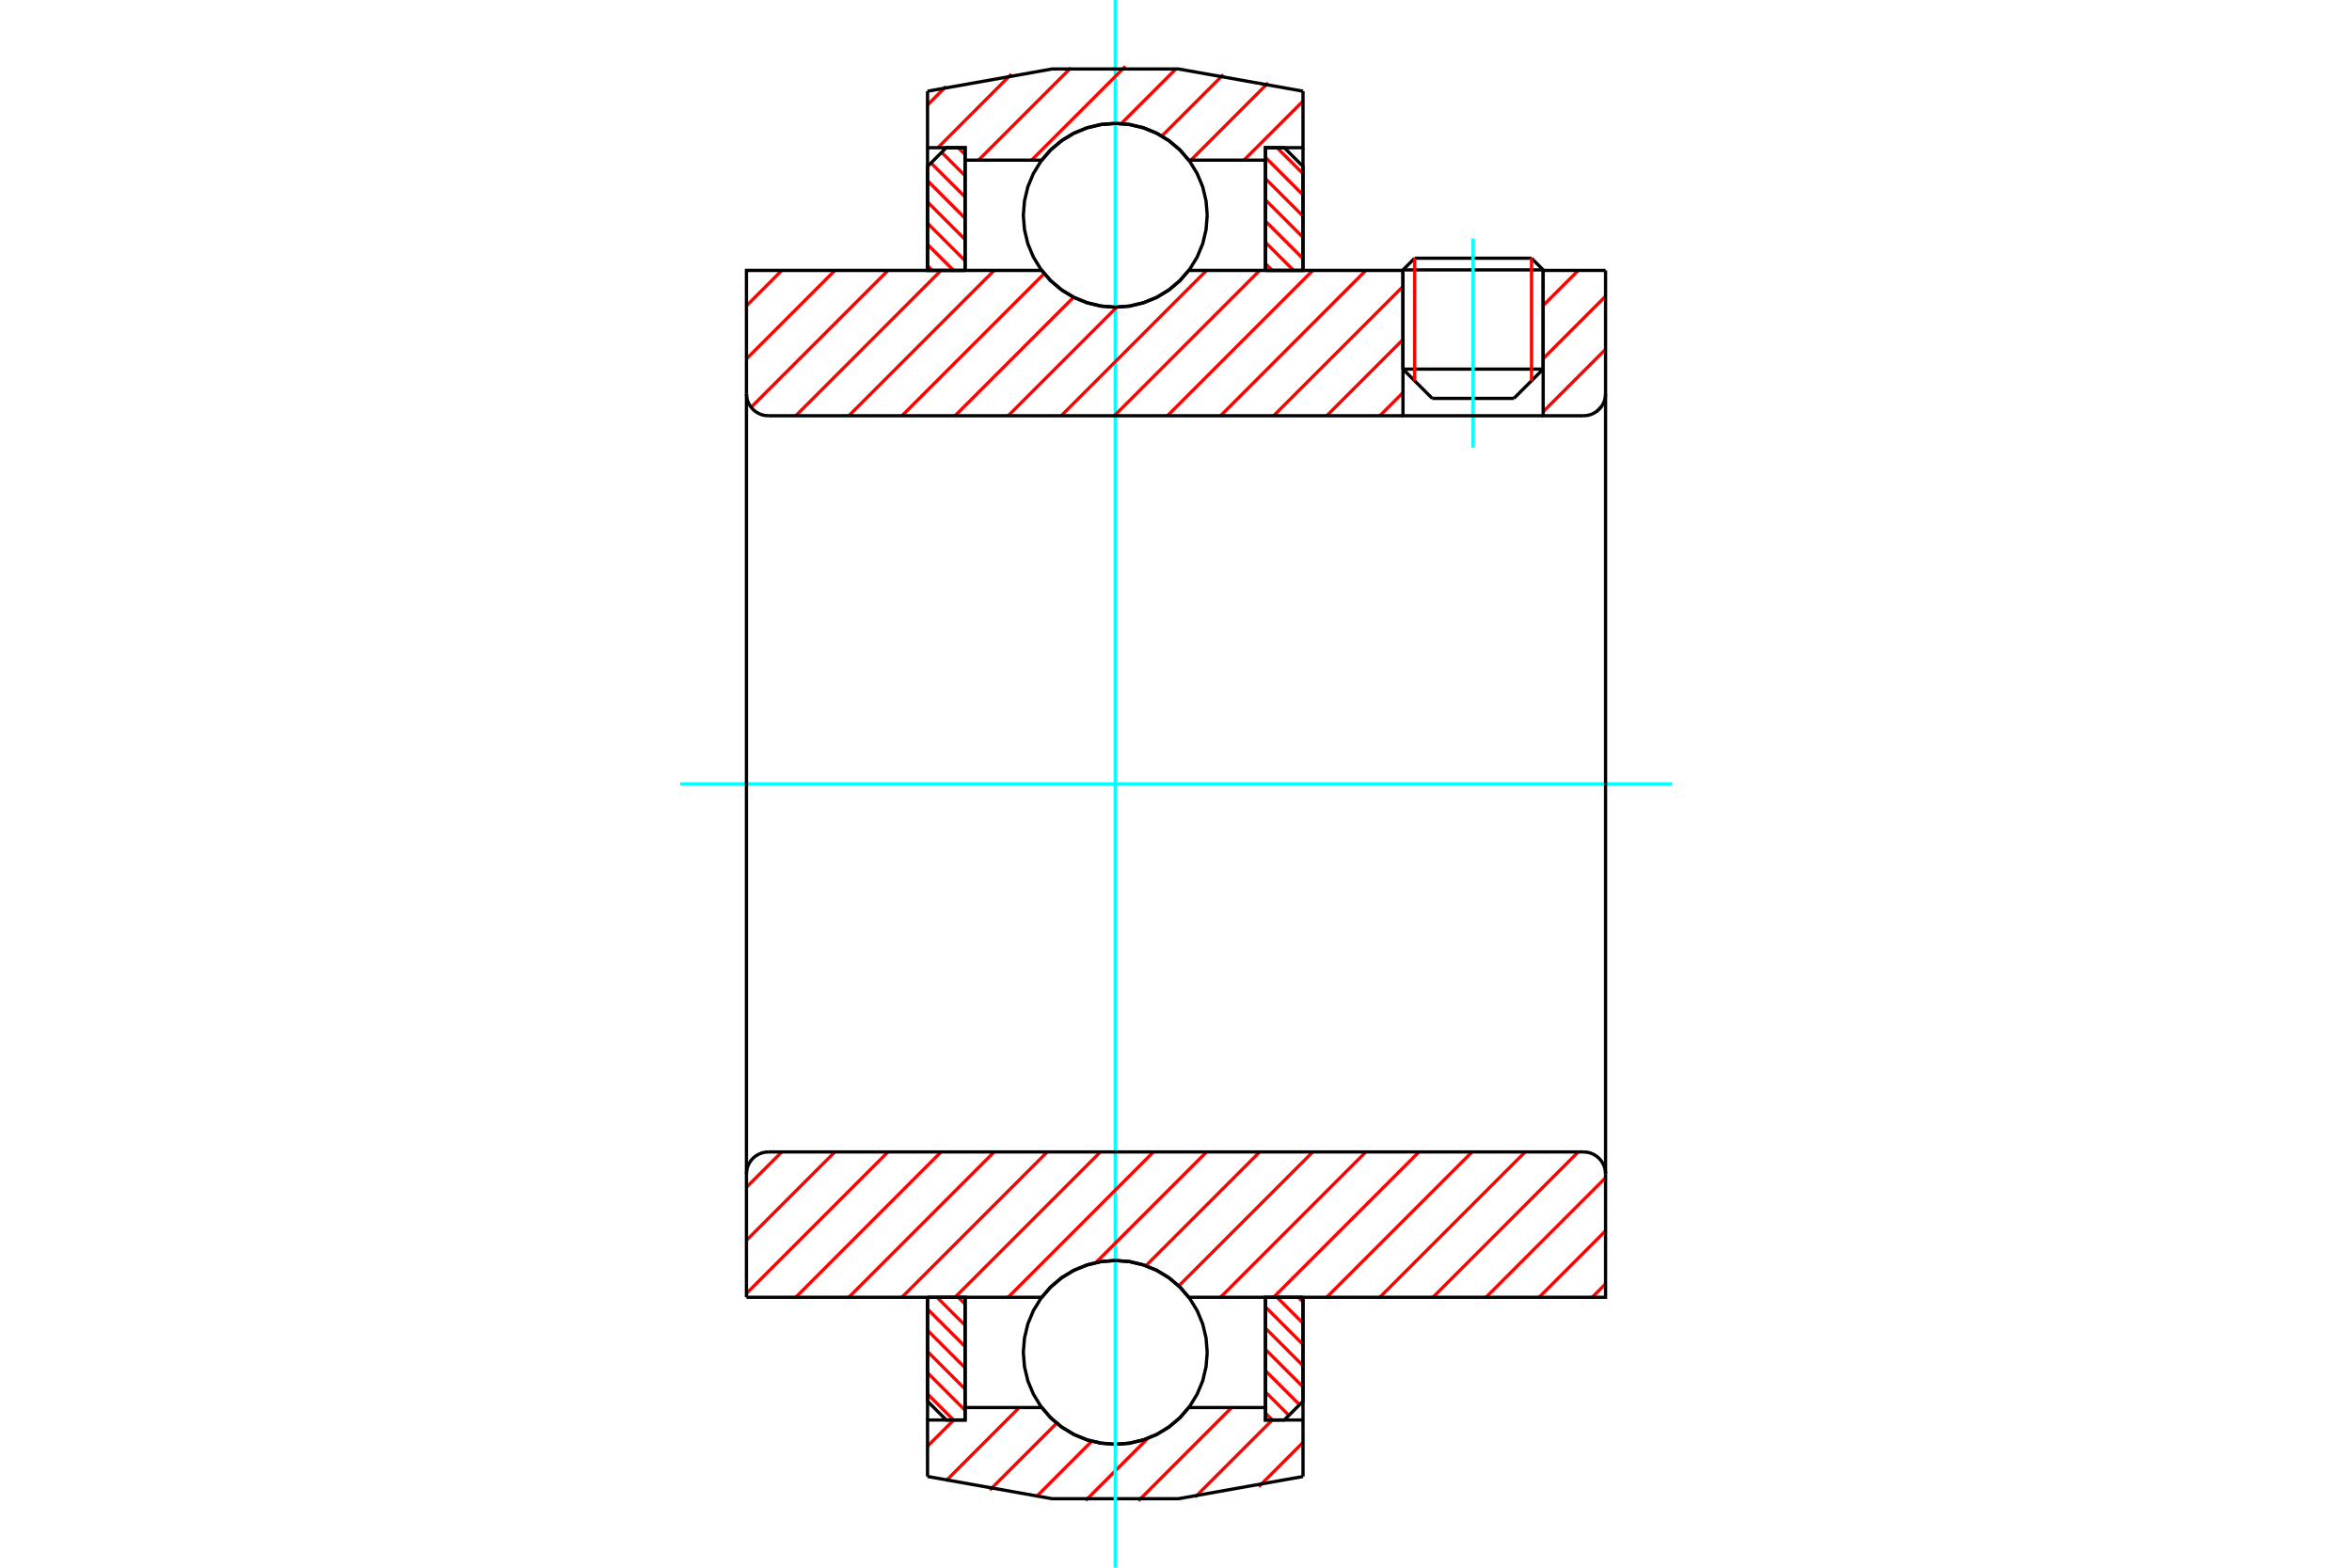 <?xml version="1.0" standalone="no"?>
<!DOCTYPE svg PUBLIC "-//W3C//DTD SVG 1.1//EN"
	"http://www.w3.org/Graphics/SVG/1.1/DTD/svg11.dtd">
<svg xmlns="http://www.w3.org/2000/svg" height="100%" width="100%" viewBox="0 0 36000 24000">
	<rect x="-1800" y="-1200" width="39600" height="26400" style="fill:#FFF"/>
	<g style="fill:none; fill-rule:evenodd" transform="matrix(1 0 0 1 0 0)">
		<g style="fill:none; stroke:#000; stroke-width:50; shape-rendering:geometricPrecision">
			<line x1="23620" y1="4132" x2="21474" y2="4132"/>
			<line x1="21653" y1="3953" x2="23442" y2="3953"/>
			<line x1="21474" y1="5651" x2="23620" y2="5651"/>
			<line x1="23172" y1="6099" x2="21922" y2="6099"/>
			<line x1="21653" y1="3953" x2="21474" y2="4132"/>
			<line x1="23620" y1="4132" x2="23442" y2="3953"/>
			<line x1="23172" y1="6099" x2="23620" y2="5651"/>
			<line x1="21474" y1="5651" x2="21922" y2="6099"/>
			<line x1="21474" y1="4132" x2="21474" y2="5651"/>
			<line x1="23620" y1="5651" x2="23620" y2="4132"/>
		</g>
		<g style="fill:none; stroke:#0FF; stroke-width:50; shape-rendering:geometricPrecision">
			<line x1="22547" y1="6854" x2="22547" y2="3651"/>
		</g>
		<g style="fill:none; stroke:#F00; stroke-width:50; shape-rendering:geometricPrecision">
			<line x1="23442" y1="3953" x2="23442" y2="5830"/>
			<line x1="21653" y1="5830" x2="21653" y2="3953"/>
			<line x1="14197" y1="21341" x2="14595" y2="21739"/>
			<line x1="14197" y1="21016" x2="14772" y2="21591"/>
			<line x1="14197" y1="20691" x2="14772" y2="21266"/>
			<line x1="14197" y1="20366" x2="14772" y2="20941"/>
			<line x1="14197" y1="20041" x2="14772" y2="20615"/>
			<line x1="14341" y1="19860" x2="14772" y2="20290"/>
			<line x1="14666" y1="19860" x2="14772" y2="19965"/>
		</g>
		<g style="fill:none; stroke:#000; stroke-width:50; shape-rendering:geometricPrecision">
			<polyline points="14197,19860 14197,21452 14484,21739 14772,21739 14772,19860 14197,19860"/>
		</g>
		<g style="fill:none; stroke:#0FF; stroke-width:50; shape-rendering:geometricPrecision">
			<line x1="10412" y1="12000" x2="25588" y2="12000"/>
		</g>
		<g style="fill:none; stroke:#F00; stroke-width:50; shape-rendering:geometricPrecision">
			<line x1="14197" y1="4067" x2="14270" y2="4140"/>
			<line x1="14197" y1="3742" x2="14595" y2="4140"/>
			<line x1="14197" y1="3417" x2="14772" y2="3992"/>
			<line x1="14197" y1="3092" x2="14772" y2="3667"/>
			<line x1="14197" y1="2767" x2="14772" y2="3342"/>
			<line x1="14250" y1="2495" x2="14772" y2="3016"/>
			<line x1="14413" y1="2332" x2="14772" y2="2691"/>
			<line x1="14666" y1="2261" x2="14772" y2="2366"/>
		</g>
		<g style="fill:none; stroke:#000; stroke-width:50; shape-rendering:geometricPrecision">
			<polyline points="14772,4140 14772,2261 14484,2261 14197,2548 14197,4140 14772,4140"/>
		</g>
		<g style="fill:none; stroke:#F00; stroke-width:50; shape-rendering:geometricPrecision">
			<line x1="19871" y1="19860" x2="19944" y2="19933"/>
			<line x1="19546" y1="19860" x2="19944" y2="20258"/>
			<line x1="19369" y1="20008" x2="19944" y2="20583"/>
			<line x1="19369" y1="20333" x2="19944" y2="20908"/>
			<line x1="19369" y1="20658" x2="19944" y2="21233"/>
			<line x1="19369" y1="20984" x2="19891" y2="21505"/>
			<line x1="19369" y1="21309" x2="19728" y2="21668"/>
			<line x1="19369" y1="21634" x2="19475" y2="21739"/>
		</g>
		<g style="fill:none; stroke:#000; stroke-width:50; shape-rendering:geometricPrecision">
			<polyline points="19944,19860 19944,21452 19657,21739 19369,21739 19369,19860 19944,19860"/>
		</g>
		<g style="fill:none; stroke:#F00; stroke-width:50; shape-rendering:geometricPrecision">
			<line x1="19546" y1="2261" x2="19944" y2="2659"/>
			<line x1="19369" y1="2409" x2="19944" y2="2984"/>
			<line x1="19369" y1="2734" x2="19944" y2="3309"/>
			<line x1="19369" y1="3059" x2="19944" y2="3634"/>
			<line x1="19369" y1="3385" x2="19944" y2="3959"/>
			<line x1="19369" y1="3710" x2="19800" y2="4140"/>
			<line x1="19369" y1="4035" x2="19475" y2="4140"/>
		</g>
		<g style="fill:none; stroke:#000; stroke-width:50; shape-rendering:geometricPrecision">
			<polyline points="19369,4140 19369,2261 19657,2261 19944,2548 19944,4140 19369,4140"/>
			<polyline points="18478,3296 18460,3076 18409,2861 18324,2657 18209,2469 18066,2301 17898,2158 17709,2042 17505,1958 17291,1906 17070,1889 16850,1906 16636,1958 16432,2042 16243,2158 16075,2301 15932,2469 15817,2657 15732,2861 15681,3076 15663,3296 15681,3516 15732,3731 15817,3935 15932,4123 16075,4291 16243,4434 16432,4550 16636,4634 16850,4686 17070,4703 17291,4686 17505,4634 17709,4550 17898,4434 18066,4291 18209,4123 18324,3935 18409,3731 18460,3516 18478,3296"/>
			<polyline points="18478,20704 18460,20484 18409,20269 18324,20065 18209,19877 18066,19709 17898,19566 17709,19450 17505,19366 17291,19314 17070,19297 16850,19314 16636,19366 16432,19450 16243,19566 16075,19709 15932,19877 15817,20065 15732,20269 15681,20484 15663,20704 15681,20924 15732,21139 15817,21343 15932,21531 16075,21699 16243,21842 16432,21958 16636,22042 16850,22094 17070,22111 17291,22094 17505,22042 17709,21958 17898,21842 18066,21699 18209,21531 18324,21343 18409,21139 18460,20924 18478,20704"/>
		</g>
		<g style="fill:none; stroke:#F00; stroke-width:50; shape-rendering:geometricPrecision">
			<line x1="19944" y1="22082" x2="19267" y2="22760"/>
			<line x1="19474" y1="21739" x2="18295" y2="22918"/>
			<line x1="18852" y1="21548" x2="17424" y2="22977"/>
			<line x1="17569" y1="22019" x2="16616" y2="22972"/>
			<line x1="16711" y1="22064" x2="15861" y2="22915"/>
			<line x1="16174" y1="21788" x2="15150" y2="22812"/>
			<line x1="15601" y1="21548" x2="14479" y2="22671"/>
			<line x1="14789" y1="21548" x2="14772" y2="21565"/>
			<line x1="14598" y1="21739" x2="14197" y2="22140"/>
		</g>
		<g style="fill:none; stroke:#000; stroke-width:50; shape-rendering:geometricPrecision">
			<polyline points="19944,19860 19944,21739 19944,22604"/>
			<polyline points="14197,22604 16103,22944 18038,22944 19944,22604"/>
			<polyline points="14197,22604 14197,21739 14772,21739 14772,21548 14772,19860"/>
			<polyline points="14772,21548 15945,21548 16088,21712 16255,21851 16441,21963 16642,22045 16854,22094 17070,22111 17287,22094 17499,22045 17700,21963 17886,21851 18053,21712 18196,21548 19369,21548 19369,19860"/>
			<polyline points="19369,21548 19369,21739 19944,21739"/>
			<line x1="14197" y1="21739" x2="14197" y2="19860"/>
		</g>
		<g style="fill:none; stroke:#0FF; stroke-width:50; shape-rendering:geometricPrecision">
			<line x1="17070" y1="24000" x2="17070" y2="0"/>
		</g>
		<g style="fill:none; stroke:#F00; stroke-width:50; shape-rendering:geometricPrecision">
			<line x1="19944" y1="1548" x2="19040" y2="2452"/>
			<line x1="19410" y1="1269" x2="18228" y2="2452"/>
			<line x1="18725" y1="1142" x2="17783" y2="2083"/>
			<line x1="17999" y1="1055" x2="17162" y2="1892"/>
			<line x1="17226" y1="1015" x2="15789" y2="2452"/>
			<line x1="16391" y1="1038" x2="14977" y2="2452"/>
			<line x1="15481" y1="1134" x2="14355" y2="2261"/>
			<line x1="14480" y1="1323" x2="14197" y2="1606"/>
		</g>
		<g style="fill:none; stroke:#000; stroke-width:50; shape-rendering:geometricPrecision">
			<polyline points="14197,4140 14197,2261 14197,1396"/>
			<polyline points="19944,1396 18038,1056 16103,1056 14197,1396"/>
			<polyline points="19944,1396 19944,2261 19369,2261 19369,2452 19369,4140"/>
			<polyline points="19369,2452 18196,2452 18053,2288 17886,2149 17700,2037 17499,1955 17287,1906 17070,1889 16854,1906 16642,1955 16441,2037 16255,2149 16088,2288 15945,2452 14772,2452 14772,4140"/>
			<polyline points="14772,2452 14772,2261 14197,2261"/>
			<line x1="19944" y1="2261" x2="19944" y2="4140"/>
		</g>
		<g style="fill:none; stroke:#F00; stroke-width:50; shape-rendering:geometricPrecision">
			<line x1="24575" y1="19655" x2="24371" y2="19860"/>
			<line x1="24575" y1="18843" x2="23558" y2="19860"/>
			<line x1="24575" y1="18030" x2="22745" y2="19860"/>
			<line x1="24157" y1="17635" x2="21933" y2="19860"/>
			<line x1="23345" y1="17635" x2="21120" y2="19860"/>
			<line x1="22532" y1="17635" x2="20307" y2="19860"/>
			<line x1="21719" y1="17635" x2="19494" y2="19860"/>
			<line x1="20906" y1="17635" x2="18682" y2="19860"/>
			<line x1="20094" y1="17635" x2="18042" y2="19687"/>
			<line x1="19281" y1="17635" x2="17538" y2="19378"/>
			<line x1="18468" y1="17635" x2="16774" y2="19329"/>
			<line x1="17655" y1="17635" x2="15431" y2="19860"/>
			<line x1="16843" y1="17635" x2="14618" y2="19860"/>
			<line x1="16030" y1="17635" x2="13805" y2="19860"/>
			<line x1="15217" y1="17635" x2="12992" y2="19860"/>
			<line x1="14404" y1="17635" x2="12180" y2="19860"/>
			<line x1="13592" y1="17635" x2="11425" y2="19802"/>
			<line x1="12779" y1="17635" x2="11425" y2="18989"/>
			<line x1="11966" y1="17635" x2="11425" y2="18176"/>
		</g>
		<g style="fill:none; stroke:#000; stroke-width:50; shape-rendering:geometricPrecision">
			<line x1="11425" y1="12000" x2="11425" y2="19860"/>
			<polyline points="11763,17635 11710,17639 11658,17651 11609,17672 11564,17699 11524,17734 11489,17774 11462,17819 11441,17868 11429,17920 11425,17973"/>
			<line x1="11763" y1="17635" x2="24237" y2="17635"/>
			<polyline points="24575,17973 24571,17920 24559,17868 24538,17819 24511,17774 24476,17734 24436,17699 24391,17672 24342,17651 24290,17639 24237,17635"/>
			<polyline points="24575,17973 24575,19860 24000,19860 18196,19860 18053,19697 17886,19557 17700,19445 17499,19364 17287,19314 17070,19297 16854,19314 16642,19364 16441,19445 16255,19557 16088,19697 15945,19860 12000,19860 11425,19860"/>
			<line x1="24575" y1="12000" x2="24575" y2="17973"/>
		</g>
		<g style="fill:none; stroke:#F00; stroke-width:50; shape-rendering:geometricPrecision">
			<line x1="24512" y1="6224" x2="24434" y2="6302"/>
			<line x1="24575" y1="5348" x2="23620" y2="6303"/>
			<line x1="24575" y1="4535" x2="23620" y2="5490"/>
			<line x1="24157" y1="4140" x2="23620" y2="4677"/>
			<line x1="21474" y1="6011" x2="21120" y2="6365"/>
			<line x1="21474" y1="5198" x2="20307" y2="6365"/>
			<line x1="21474" y1="4386" x2="19494" y2="6365"/>
			<line x1="20906" y1="4140" x2="18682" y2="6365"/>
			<line x1="20094" y1="4140" x2="17869" y2="6365"/>
			<line x1="19281" y1="4140" x2="17056" y2="6365"/>
			<line x1="18468" y1="4140" x2="16243" y2="6365"/>
			<line x1="17093" y1="4703" x2="15431" y2="6365"/>
			<line x1="16433" y1="4550" x2="14618" y2="6365"/>
			<line x1="15983" y1="4188" x2="13805" y2="6365"/>
			<line x1="15217" y1="4140" x2="12992" y2="6365"/>
			<line x1="14404" y1="4140" x2="12180" y2="6365"/>
			<line x1="13592" y1="4140" x2="11497" y2="6235"/>
			<line x1="12779" y1="4140" x2="11425" y2="5494"/>
			<line x1="11966" y1="4140" x2="11425" y2="4682"/>
		</g>
		<g style="fill:none; stroke:#000; stroke-width:50; shape-rendering:geometricPrecision">
			<line x1="24575" y1="12000" x2="24575" y2="4140"/>
			<polyline points="24237,6365 24290,6361 24342,6349 24391,6328 24436,6301 24476,6266 24511,6226 24538,6181 24559,6132 24571,6080 24575,6027"/>
			<polyline points="24237,6365 23620,6365 23620,4140"/>
			<polyline points="23620,6365 21474,6365 21474,4140"/>
			<line x1="21474" y1="6365" x2="11763" y2="6365"/>
			<polyline points="11425,6027 11429,6080 11441,6132 11462,6181 11489,6226 11524,6266 11564,6301 11609,6328 11658,6349 11710,6361 11763,6365"/>
			<polyline points="11425,6027 11425,4140 12000,4140 15945,4140 16088,4303 16255,4443 16441,4555 16642,4636 16854,4686 17070,4703 17287,4686 17499,4636 17700,4555 17886,4443 18053,4303 18196,4140 21474,4140"/>
			<line x1="23620" y1="4140" x2="24575" y2="4140"/>
			<line x1="11425" y1="12000" x2="11425" y2="6027"/>
		</g>
	</g>
</svg>
